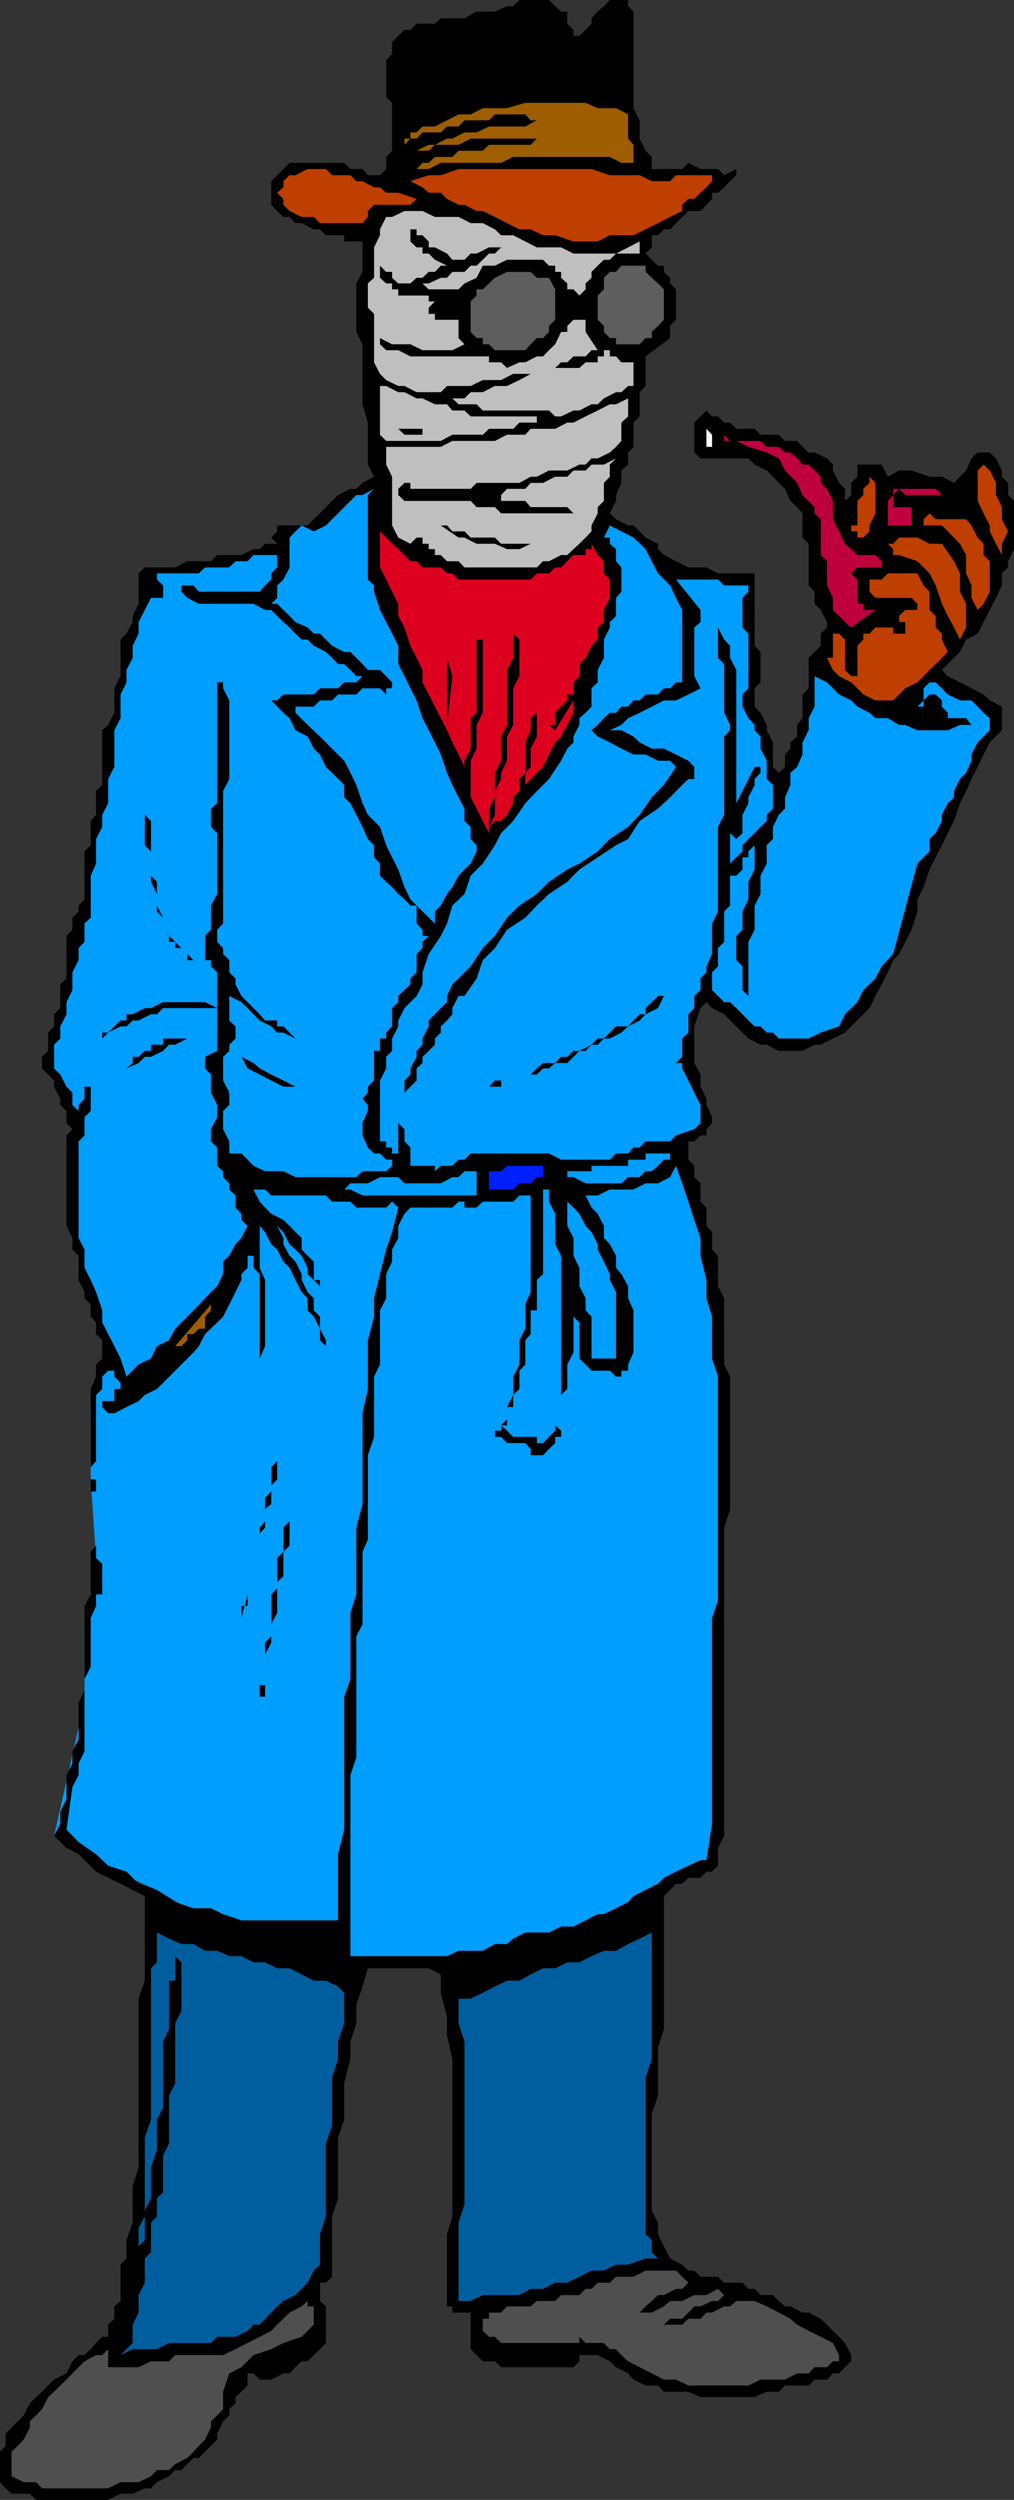 <svg xmlns="http://www.w3.org/2000/svg" width="360" height="887.301"><rect width="100%" height="100%" fill="#333333" stroke="none"/><path fill="#009eff" d="m128.703 685.898-19.5 2.2-32.101-4.297-21.399-13-19.402-8.602-17.098-10.601 8.7-38.598L30 600v-21.402L34.102 553l-1.899-27.902v-23.5l4.098-13 8.601-15.098 32.2-70.5 87.8-2.2 13 156.5-49.199 128.598"/><path d="m197.102 2.2 2.101 1.898h2.2v4.3l2.199 2.2v2.101h2.101l2.2-2.101 2.097-2.2V6.5l2.203-2.402 2.2-1.899L216.5 0h6.5v2.2l1.902 1.898v34.3l2.2 4.301v6.5l2.101 4.301 2.2 2.2V60h10.8l2.2-2.2 4.3 2.2h6.2l2.199 2.2 4.3-2.2v2.2l-2.199 2.1-2.101 2.2-2.2 1.898h-2.101v2.2l-2 2.101-2.098 2.2h-4.3l-2.2 2.101L240 79.2l-2.098 2.198h-2.199l-2.101 2.102h-2.2v4.3l-2.199 2.2 2.2 2.2 2.199 2.1h2.101v2.2l2.2 2.098v2l2.097 2.101V113.5l-2.098 2.2v4.3l-8.699 6.5V137l-2.101 2.2v8.6l-2.2 2.2v8.598l-1.902 2v4.3L220.602 167v4.398l-1.899 4.301v2.102l-2.203 4.398 2.203 2.102L223 186.5h1.902l2.2 2.098 2.101 2.203 4.399 2.199v1.898l2.101 2.102 4.297 2.2 4.402 2.198h6.399l4.101 2.102h13v25.7l2.098 2.198V242.2l-2.098 2.102v6.5L270 253l2.203 4.3v1.9l2.2 4.3v8.7l2.097 2.1 2.203-2.1v-4.4l1.899-2.1v-2.2l2.398-2.102v-4.097l1.902-2.403V246.5l2.2-2.2v-10.8l4.3-4.3v-4.302l2.2-2.199v-1.898l-2.2-4.301-2.199-2.2V210l-2.101-2.2V193l-2.2-2.2v-8.6L283 180l-2.398-2.2-1.899-4.3-2.203-2.102-2.098-2.199-2.199-2.199-4.3-2.102-2.2-2.199h-17l-2.203-2.101V150l2.203-2.2 2.098-2.1 2 2.1h2.101l2.2 2.2h2.101l2.2 2.2h6.5l2.097 2.1h6.5l2.203 2.2H283l1.902 2.098 2.2 2h2.101l4.399 2.101 2.101 2.2V167l2.2 4.398L300 173.5v4.3l2.203-2.1v-4.302l2.2-2.199v-4.3H313l2.203 4.3 4-2.199h4.399l6.398 2.2h4.402l4.301 2.198 2.098-2.199L343 167l1.902-4.3 2.2-2.102h4.3l2.2 2.101 2.101 4.301v2.2l2.2 2.198v4.301l2.097 2.102v17.097l-2.098 4.301v2.2l-2.199 2.101v4.3l-2.101 4.4-4.399 8.6-2.101 4.098L343 227l-2.2 4.398-4.3 4.301-2.098 2.102L336.5 240l4.3 2.2 4.102 2.1 4.301 2.2 2.2 2.098 4.3 2.203v8.398l-4.3 4.301-2.2 4.3-2.101 4.4-2.2 4.3-1.902 4.3-2.2 4.298-2.097 6.3-2.203 4.301-2.098 4.301-2.199 4.3-2.203 4.298-2.098 6.3-2.199 4.301v4.301l-2.101 6.5-2.2 4.3-2.199 4.298-2.101 2.203-1.899 4.297-2.203 4.3-2.2 4.102-2.097 4.3-2.203 2.2-4.297 4.3-2.203 2.2-4.297 2.098-4.3 2.203h-2.2l-4.3 2.199H276.5l-4.297-2.2H270l-4.297-2.202-4.3-4.297-4.301-4.301-4.301-2.2-2-2.1-2.098 2.1-2.203 6.5v13l2.203 4.098v4.301l2.098 4.301v2.2l2 4.3v2.098l-2 2.203V403h-2.098l-2.203 2.098h-2.098v6.5l2.098 2.203v4l2.203 2.199v6.5l2.098 2.098v6.5l2 2.203v6.199l2.101 2.2v10.8l2.2 4.3v23.5l2.101 4.298v47.101l-2.101 6.5v109.399l-2.2 4.3v6.301l-2.101 2.102h-2l-2.098 2.199h-4.3l-2.2 2.098H240l-2.098 2.203-2.199 2.199v47.2l-2.101 6.5v17.1l-2.2 6.4v34.398l2.2 4.3V793l2.101 4.3 2.2 4.298 4.3 2.203 2.2 2.097h2.097l2.203 2.2h6.2l2.199 2.101h6.5l2.101 2.2h2.2l2.097 2.199h4.402l2.098 2.101 2.203 1.899h1.899l4.3 2.203h2.2l4.3 2.199 2.2 2.098 2.101 2.203 2.2 2.097 2.097 2.2 2.203 4.3v2.2L300 840.199l-2.098 2.2h-2.199l-2.101 2.199h-4.399l-2.101 2.101h-8.399l-2.203 2.2h-4.297l-4.3 1.902h-19.2l-4.3-1.903h-8.7l-2.101-2.199h-4.399l-4.3-2.101-1.903-2.2-4.297-2.199-2.203-2.101-4.297-2.2h-6.5v2.2l-2.101 2.101h-25.7l-2.199-2.101h-4.3l-2.2-2.2-2.101-2.097v-13h-6.5v-2.203h-1.899V793l1.899-6.3v-55.9l-1.899-8.402v-6.5l-2.203-8.597v-6.5l-4.297-2.203h-21.601l-1.899 6.5-2.203 6.5v6.5l-2.098 6.5v6.203l-2.199 8.597v13l-2.203 6.2v21.601l-2.098 6.5v21.399l-2.199 2.101h-2.101v6.5l2.101 1.899v13l-2.101 2.203-2.2 2.097-2.199 2.2h-2.101l-2.2 2.101-2.101 2.2h-2.2l-4.3 2.199h-4.098l-2.203-2.2h-2.098v4.301l-2.199 2.2-2.101 1.902V853l-2.2 2.098v2.203l-2.199 2.097-2.101 4.403v2.097l-6.5 6.5h-1.899l-2.203 2.2-2.098 2.101h-2.199L60 878.9l-4.297 2.1-2.101 2.2h-2.2l-4.3 1.898H42.8l-4.399 2.203h-25.6l-2.2-2.203h-6.5L2 883.199 0 881v-10.8l2-2.102V863.8l2.102-2.203 2.199-2.2 2.101-2.097 2.2-4.301 2.199-2.2 2.101-1.902 4.301-4.3 4.399-2.2 2.101-4.3 2.2-2.2H30l2.203-2.097 1.899-2.203 2.199-2.2h2.101v-4.3l2.2-2.098v-4.402l2.199-1.899V803.8l2.101-2.203v-6.5l2.2-6.2v-13l2.101-6.5v-60l2.2-6.398v-30l-4.301-2.2-4.301-2.202-4.399-2.098-4.3-2.2L30 660.2l-2.098-2.102-4.3-2.2-4.399-4.3 2.2-4.297V643l2.199-4.402V630l2.101-4.102v-4.3l2.2-4.297v-13L30 600v-30l2.203-4.102v-15.097l1.899-2.203V546.5v6.5l2.199 2.098v17.3-6.5h-2.2V570l-1.898 4.3v17.298l-2.203 4.3v25.7l-2.098 4.3V630l-2.199 4.3-2.101 15.098 4.3 4.403 6.2 4.297 4.3 4.101 6.5 2.102 4.301 4.297 6.5 2.203 6.5 4.297 6.5 2.203h6.2l4.3 2.097 6.5 2.2H120v-23.5l2.203-8.7V602.2l2.2-6.3v-23.5l2.097-6.5v-23.7l2.203-8.398v-32.203l1.899-8.598v-17.3l2.199-8.4v-6.5l2.101-8.6 2.2-8.7 2.101-6.2 2.2-8.702-2.2-2.098-2.101 2.098H126.5l-2.098-2.098h-6.5l-2.199-2.2H96.301l-2.2-2.1H90l2.203 4.3 1.899 2.098L96.3 430.8l4.3 2.199 2.2 2.098 2.101 2.203 2.2 2.097v4.102l2.101 2.2 2.2 2.1v6.5h2.199v2.2l-2.2-2.2-2.199-2.1V450l-2.101-4.3-2.2-2.2-2.101-1.902-2.2-4.297-2.199-2.203 2.2 4.3v2.2l2.199 4.101 2.101 2.102 2.2 4.398v2.102l2.101 4.297 2.2 2.203v4.297l2.199 2.203v4.297l2.101 4.101v15.102-13l-2.101-2.102v-4.101l-2.2-4.297-2.199-2.203V460.8l-2.101-2.203-2.2-4.297-2.101-4.301-2.2-2.2-2.199-4.3-2.101-1.902-2.2-4.297-1.898-2.203V450l1.899 4.3v23.5l-1.899 4.4v2.1-32.1L90 450v-4.3h-2.098v4.3l-2.199 2.2v2.1l-2.101 4.298-2.2 4.402-2.199 4.3-2.101 2.098L72.8 473.5l-2.2 4.3-1.898 2.2-13 13-4.3 2.098-2.2 2.203-4.3 2.097-4.301 2.2h-2.2l-2.101-2.2v-2.097h4.3V493h2.2v-2.2l-2.2-2.202V486.5h-2.199v-2.2 2.2l-2.101 2.098V493l-2.2 2.098v23.5l-1.898 2.203V493l1.899-4.402V484.3l2.199-2.102v-6.5l-2.2-2.199v-4.102l-1.898-2.097V463L30 460.8v-2.202l-2.098-4.297v-8.602l-2.199-2.199v-4.102l-2.101-4.3V403l2.101-2.2-2.101-2.202V394.3l-2.2-2.102V390l-2.199-4.3v-2.2l-4.3-4.3v-4.102L17.101 373v-6.5l2.101-2.2V360l2.2-2.2v-8.402l2.199-2.097v-15.102L25.703 330v-4.3l2.2-2.2v-2.102L30 319.2v-17l2.203-2.2v-8.602l1.899-2.199v-8.398l2.199-2.203v-19.399l2.101-1.898 2.2-4.301v-8.7L42.8 240v-13l2.101-2.102 2.2-4.097v-2.203l2.101-4.297V203.5l2.2-2.102h10.8L66.5 199.2h8.402l2.2-2.199h8.601L90 194.898h2.203L94.102 193h4.3l-2.101-2.2 2.101-2.202V186.5h10.801l2.2-2.2 2.199-2.1 2.101-2.2 2.2-2.2 2.097-2.1 4.402-2.2h2.098l2.203-2.102 4.098-2.199-2.2-4.3V150l-1.898-6.5v-21.3l-2.203-4.4v-17.202l2.203-4.098V85.7h-6.5v-2.2h-6.5l-2.101-2.102h-2.2l-4.3-2.199h-2.2L102.801 77h-2.2l-2.199-2.102-2.101-2.199v-8.398l6.5-6.5h19.402l2.2 2.199h4.3l1.899 2.2h4.3l2.2-2.2v-4.3l2.101-2.2v-17l-2.101-2.2V21.399l2.101-2.199v-4.3l2.2-2.2 2.199-2.101h2.101l2.2-2.2h6.5L156.5 6.5h8.402l4.301-2.402h6.5L180 2.199h2.203l2.2-2.199h10.5l2.199 2.2"/><path fill="#9e5e00" d="M223 40.598v8.601l1.902 2.2V57.8h-4.3l-4.102-2.102h-34.297l-4.3 2.102H156.5l-4.297 2.2h-4.3L150 57.8h2.203l2.2-2.1h6.199l2.199-2.2h8.601l2.2-2.102h14.8l2.2-2.199h-23.5l-4.301 2.2h-8.399l-2.199 2.101h-6.5l-2.101 2.2 2.101-2.2h2.2l4.3-2.102h2.2l4.3-2.199h1.899l4.3-2.199h4.301l4.399-2.102H186.5l4.102-2.199h2.199-4.399l-1.902-2.101h-10.797l-2.101 2.101h-8.7l-2.101 2.2h-4.098L156.5 47H150l-2.098 2.2h-2.199l-2.101 2.198V49.2h2.101V47h2.2L150 44.898h4.402l4.301-2.199 4.098-2.101h4.3l4.301-2.2H180l6.5-1.898h21.402l4.301 1.898h6.5l4.297 2.2"/><path fill="#bf3f00" d="M231.402 64.3h6.5L240 62.2h12.8v2.1l-2 2.2-2.097 1.898-2.203 2.2h-2.098l-2.199 2.101v2.2l-4.3 2.101-4.301 2.2-4.399 2.198-4.3 2.102H216.5l-4.297 2.2h-8.601l-6.5-2.2H192.8l-4.399-2.102h-4L180 79.2l-4.297-2.2-4.3-2.102h-2.2l-4.3-2.199H162.8l-4.098-2.101-2.203-2.2h-4.297L150 66.5l-4.297-2.2 6.5-2.1h4.297l6.3-2.2H210l6.5 2.2h10.602l4.3 2.1m-83.5 6.298-2.199 2.101h-12.902l-2.2 2.2V77l-1.898 2.2h-15.101l-2.2-2.2h-4.3l-4.301-2.102-2.2-2.199v-2.101l-2.199-2.2 2.2-1.898v-2.2l2.199-2.1h2.101l4.301-2.2h6.5l2.2 2.2h6.5l2.097 2.1h2.203l4.098 2.2h2.101l2.2 1.898h4.3l6.5 2.2"/><path fill="#bfbfbf" d="M227.102 85.7V90h-8.399l-2.203 2.2h-2.098l-2.199 2.1L210 96.5v2.098l-2.098 2v2.101l-2.199 2.2-2.101-2.2h-2.2v-2.101l-2.199-2V96.5h-2.101v-2.2h-2.2l-2.101-2.1H180l-4.297 2.1h-4.3l-2.2 4.298-4.3 2-2.102 2.101h-10.598L150 100.598h2.203l4.297-2h2.203l1.899-2.098h4.3l2.2-2.2h2.101l2.2-2.1 2.199-2.2h2.101l2.2-2.2h-4.301l-4.399 2.2h-2.101l-2.2 2.2h-4.3l-1.899-2.2-4.3-2.2h-2.2v-2.1L150 83.5h-2.098v-2.102h-2.199V85.7l2.2 2.102H150V90h2.203l2.2 2.2 4.3 2.1H156.5l-2.098 2.2h-2.199L150 98.598h-2.098l-2.199 2h-4.3l-2.2-2V96.5h-2.101l-2.2-2.2v4.298l2.2 2h2.101v2.101h2.2v2.2h10.8V107h2.2l-2.2 2.2v2.198h2.2v2.102h8.398v6.5l2.101 2.2-4.3 2.1H150l-4.297-2.1h-6.5l-4.3-2.2v2.2l2.199 2.1h4.3l4.301 2.2h27.899v2.098h4.3l2.098 2 4.402-2h2.098l4.102-2.098h2.199l2.101-2.2 2.2-2.1 2.101-4.4h2.2v-2.1l2.199-2.2h4.3v4.3l4.301 6.5H210l-2.098 2.2h-4.3l-2.2 2.098h-2.199l-2.101 2h-2.2 10.801l2.2-2h4.3V126.5h2.2v-2.2h2.097v2.2h2.203l1.899 2.098h4.3V137H223l-2.398 2.2h-1.899l-4.3 2.198-2.2 2.102H210l-4.297 2.2h-2.101l-4.399 2.1h-2.101l-2.2-2.1h-23.5l-2.199-2.2h-6.402l-2.2-2.102h4.301l2.2-2.199h4.3l4.301-2.199H180l4.402-2.102 4-2.199 4.399-2.101-4.399 2.101h-6.199l-4.3 2.2h-6.5L167.101 137h-8.399l-2.203 2.2h-8.598l-4.3-2.2h-2.2l-4.3-2.102-2.2-2.199-2.101-4.101v-17.2l-2.2-2.199v-8.601l2.2-2V87.8l2.101-4.301v-2.102l2.2-4.398h2.101l4.399-2.102H150L154.402 77h8.399l4.3 2.2h4.301l4.301 2.198 2.2 2.102h4.3l4.297 2.2 4.102 2.1h8.601l4.399 2.2h15.101L223 87.8l4.102-2.1"/><path fill="#5e5e5e" d="m231.402 98.598 2.2 2 2.101 2.101V113.5l-2.101 2.2-2.2 2.1v2.2h-2.199l-2.101 2.2h-8.399V120H216.5l-2.098-2.2v-2.1l-2.199-2.2v-8.602l2.2-2.199v-4.101L216.5 96.5h2.203l1.899-2.2h8.601v2.2l2.2 2.098m-34.301 4.102v10.8l-2.2 2.2v2.1l-2.101 2.2h-2.2l-2.199 2.2-1.902 2.1h-10.797l-2.101-2.1h-2.2V120h-2.199l-2.101-2.2V107l2.101-2.102V102.7h2.2l2.199-2.101 2.101-2L180 96.5h8.402l2.2 2.098h4.3l2.2 4.101"/><path fill="#bfbfbf" d="M188.402 147.8h2.2v2.2h-6.2l-2.199 2.2h-8.601l-2.2 2.1h-10.8l-4.102 2.2h-19.398l-2.2-2.2V137h2.2l4.3 2.2h2.2l4.3 2.198H150l4.402 2.102h4.301l1.899 2.2h4.3l2.2 2.1h21.3"/><path fill="#bfbfbf" d="M223 141.398v6.403L220.602 150v6.5l-1.899 2.098-2.203 2-4.297 2.101H210l-2.098 2.2h-2.199l-4.3 2.101h-6.5l-4.301 2.2h-2.2l-4 2.198h-15.199l-2.101 2.102h-21.399v-2.102h-2.101l-2.2 2.102v2.2l2.2 2.1h23.5l2.101 2.2h6.5l2.2 2.2h25.699l-2.2-2.2h-13l-1.902-2.2h-8.598v-2.1h-2.199 2.2l2.097-2.2h6.5l1.902-2.102h4.399l4.3-2.199h4.301l2.2-2.199h4.3l2.098-2.102h4.402l4.301-2.199-2.203 2.2v4.3l-2.098 2.2v6.402L212.203 180v2.2L210 186.5v2.098l-2.098 2.203-2.199 2.199-2.101 1.898-2.2 2.102h-2.199l-4.3 2.2H192.8l-2.2 2.198h-25.699l-2.101-2.199h-4.098L156.5 197h-2.098v-2.102h-2.199V193H150v-2.2h-2.098l-2.199 2.2-4.3-2.2-2.2-4.3v-17.3l-2.101-4.302v-6.3H156.5l4.102-2.098h15.101l4.297-2.2h6.5l1.902-2.1h8.7l4.3-2.2h2.2l4.3-2.2 4.301-2.1 4.297-2.2h2.203l4.297-2.102"/><path fill="#fff" d="M252.8 158.598h-2V150v2.2l2 2.1v4.298"/><path d="M150 154.3h-6.398l-2.2-2.1V150v2.2H150v2.1"/><path fill="#bf003f" d="m291.402 171.398 2.2 2.102 2.101 4.3v6.5l2.2 4.298L300 193l2.203 1.898 2.2 2.102h6.398l2.199 2.2v2.198h-8.598l-2.199 2.102 2.2 2.2v8.6h2.097v2.2h4.3l-8.597 6.2-2.203-1.9-2.098-2.202-2.199-2.098v-4.3l-2.101-4.4v-8.6l-2.2-2.2v-12.7l-2.199-2.1V180l-4.3-4.3-1.903-4.302-4.297-4.398-2.203-4.3-4.297-2.102-6.5-2-4.3-2.098h-4.301v-2.2l2.101 2.2H270l2.203 2.098h4.297l2.203 2h1.899l2.398 2.101 1.902 2.2h2.2l4.3 4.3v2.2"/><path fill="#bf3f00" d="m355.703 197-2.101-4-2.2-4.402V186.5l-2.199-4.3-2.101-4.4V167l2.101-2.102 2.2 2.102 2.199 4.398v4.301l2.101 4.301v4.3l2.2 4.298-2.2 4.402v4m-47-8.402L306.5 190.8h-2.098v-2.203h-2.199V186.5h2.2v-8.7l2.097-2.1v-2.2l2.203-2.102V169.2l2.098 2.2v10.8l-2.098 4.301v2.098"/><path fill="#bf003f" d="M338.703 175.7h-17.3l-2.2-2.2-2.101 2.2v-2.2h15.101l2.2 2.2h4.3"/><path fill="#009eff" d="m132.8 210 2.102 6.5 2.2 4.3 2.101 4.098 2.2 4.301v6.5l2.199 4.301 2.101 4.3 2.2 4.298 2.097 6.3 2.203 4.301 2.2 4.301 2.097 4.3 2.203 6.5 1.899 4.298L162.8 283l2.101 4v4.398l2.2 2.102v4.3l2.101 2.2v2.2l-2.101 4.3-2.2 2.098-2.101 2.203-2.2 4.097-1.898 2.403-2.203 4.097-2.098 2.102v4.3L150 323.5l-4.297-4.3-2.101-4.302-2.2-6.3-2.199-4.297-2.101-4.301-2.2-6.5-4.3-4.3-1.899-4.102-2.203-6.5-2.098-4.297-2.199-4.301-8.601-8.602-4.399-4.097-4.3-4.301v-2.2h6.5l2.199-2.202h4.3L120 246.5h6.5l2.203-2.2h6.2l2.199 2.2v-2.2h2.101v-2.1l-2.101-2.2-2.2-2.2h-4.3l-1.899-2.1-2.203-2.2-2.098-2.102h-2.199l-4.3-2.199-4.301-4.3h-2.2l-2.199-2.2-4.3-1.898-2.102-2.203-2.2-2.098-2.199-2.2h-2.101l2.101-2.1v-4.4l2.2-2.1 2.199-4.302v-10.597l2.101-2.203 2.2-2.098 4.3 2.098 4.301-2.098 2.2-2.2 2.097-2.1 2.203-2.2 2.2-2.2 2.097-2.1h2.203l4.098-2.2-2.2 2.2v30l2.2 2.1v2.2"/><path fill="#bf003f" d="M323.602 186.5h-8.399v-8.7l1.899-2.1v4.3h6.5v6.5"/><path fill="#bf3f00" d="m344.902 186.5 2.2 4.3 2.101 2.2v4l2.2 2.2V210l-2.2 4.3-2.101 2.2-2.2-4.3v-4.4L343 203.5V197l-2.2-4-4.3-4.402-2.098-2.098h-6.5v-2.2l2.098-2.1 2.203 2.1H343l1.902 2.2"/><path fill="#de001f" d="M150 201.398h6.5l2.203 2.102h1.899l2.199 2.2h25.601l2.2-2.2h4.3l2.2-2.102h2.101l4.399-4.398h4.3v-2.102H210V193l2.203 4 2.2 2.2v4.3l2.097 2.2v6.5l-2.098 4.3v4.3l-2.199 1.9v4.3L210 229.2l-2.098 4.3-2.199 2.2v4.3l-2.101 2.2v4.3h-2.2v2.098l-2.199 2.203-2.101 2.199v4.3h-2.2l2.2 1.9 6.5-10.602V253l-2.2 4.3-2.199 4.098-2.101 2.102-2.2 4.3-2.101 4.4-2.2 2.1-4.101 4.298V274.3l1.902-2.102v-6.5l2.2-4.3V253l-2.2 1.898v4.301L186.5 263.5v10.8l-2.098 2.2v4.3l-2.199 2.2v2.098L180 289.199l-2.098 2.2h-2.199l-2.101 2.101 2.101-4.3v-8.4l2.2-4.3v-2.2L180 270v-8.602l2.203-4.097v-13l2.2-4.301v-13l-2.2-2.102v8.602L180 237.8v19.5l-2.098 4.098V270l-2.199 4.3v8.7l-2.101 4v8.7l-2.2-4.302-2.199-4.398-2.101-4v-13l2.101-4.3v-8.4l2.2-4.3v-26h-2.2v26l-2.101 1.898V265.7l-2.2 4.301v2.2l-2.101-4.4-2.2-4.3-1.898-4.3-2.203-4.302-2.098-4.097-2.199-4.301-2.203-4.3v-4.4l-2.098-4.3-2.199-4.3-2.101-6.5-2.2-4.102V214.3l-2.199-4.3-2.101-4.3-2.2-4.302V186.5v2.098l2.2 2.203 2.101 2.199 2.2 1.898 2.199 2.102 2.101 2.2h2.2l2.097 2.198"/><path d="M190.602 193h-2.2l-4 1.898H180L175.703 193h-6.5l-4.3-2.2H162.8l-6.301-4.3h2.203l1.899 2.098h4.3l2.2 2.203h8.601l2.2 2.199h12.699"/><path fill="#009eff" d="M242.203 216.5v25.7H240l-2.098 2.1h-2.199l-2.101 2.2h-4.399l-2.101 2.098h-2.2L223 250.8h-2.398l-1.899 2.2H216.5l-2.098 1.898-2.199 2.403-2.203 1.898 2.203 2.2 4.297 2.101 4.102 2.2 4.3 2.1h4.301l4.399 2.2h4.3l2.098 2.2-4.297 6.398-4.3 4.402-4.301 6.2-4.102 4.3-6.5 4.3-4.297 4.4-6.5 4.3-4.3 2.098-6.5 4.402-4.301 4.3-6.2 4.098L180 325.7l-4.297 6.5-4.3 4.301-4.301 6.5-4.301 4.3-2.2 2.098-1.898 4.102v2.2l-2.203 2.1-2.098 2.2-2.199 2.2v2.1L150 368.599v2.203L147.902 373v2.098l-2.199 4.101v2.2l-2.101 2.101v6.5-2.2l4.3-4.3v-4.3l2.098-1.9v-2.202l2.203-2.098 2.2-2.2v-2.202l2.097-2.098v-2.2l2.203-2.1 1.899-2.2v-2.2l2.199-4.3h2.101l4.301-6.2 2.2-6.5 4.3-4.3L180 330l6.5-4.3 4.102-4.302 4.3-4.097 6.5-4.301 4.301-4.402 6.5-4.297 6.5-4.301 4.297-2.2 4.102-6.402 6.5-4.398 4.3-4 4.301-4.402 2.2-2.098h2.097v-4.3l-2.098-2.2-4.402-2.2-4.297-2.1h-4.3l-4.301-2.2-2.2-2.102-4.3-2.199H216.5l4.102-1.898 2.398-2.403 4.102-1.898 4.3-2.2 4.301-2.202H240l4.402-2.098 4.301-2.2-2.203-4.3v-17.3l2.203-1.9v-4.3L240 205.7h14.902l2.2 2.1h8.601v2.2l-2.101 2.2v10.5l2.101 2.198v19.403l-2.101 2.199v4.3l2.101 4.098 2.2 2.403v1.898l2.097 2.2v4.3l2.203 4.301v6.5l2.2 2.098V287l-2.2 2.2v2.198L270 293.5l-2.098 2.2-2.199 2.1-2.101 2.2v2.2l-2.2 2.1-2.199 2.2v-10.8l2.2 2.1 2.199-2.1v-6.5l2.101-4.102V283l2.2-4.402V276.5l2.097-2.2v-2.1h-2.098l-6.5 12.898V237.8l-2.199-4.301v-4.3l-2.101-2.2-2.2-4.3v10.8l2.2 2.2V253l2.101 4.3v1.9l-2.101 2.198V289.2l-2.2 4.301v30l-2.101 4.3v10.798l-2 4.402v2.098l-2.098 2.203v4.097L246.5 353.5v4.3l-2.098 2.2v6.5l-2.199 2.098v6.5L240 377.3h2.203v1.898l2.2 4.301 2.097 4.3 2.203 4.4v6.398L246.5 400.8 240 403l-2.098 2.098h-8.699l-2.101 2.203h-2.2L223 409.398h-4.297l-2.203 2.2h-17.297l-4.3-2.2h-27.801l-2.2 2.2h-2.101l-2.2 2.203H156.5l-2.098 1.898v-1.898h-8.699v-6.5l-2.101-2.203V400.8l-2.2-2.203V396.5v12.898h-2.199v-2.097h-2.101v-2.203h-2.2V383.5l2.2-4.3v-4.102l2.101-2.098v-4.402l2.2-4.297v-2.102l2.199-4.398 4.3-4.301 2.098-4.102v-4.3l2.203-6.5 4.297-6.399 2.203-4.398 1.899-6.403 4.3-4.097 2.2-6.5 4.3-4.301 4.301-6.5 2.2-4.3 4.3-4.302 4.297-6.3 4.102-4.297 4.3-4.301 4.301-6.5 2.2-4.3 2.199-2.2v-2.102l2.101-4.097v-2.403l2.2-1.898 2.097-2.2v-6.5l2.203-2.1v-4.4l2.2-4.3V227l2.097-4.3v-1.9l2.203-2.202v-6.399l1.899-2.199v-8.602l-1.899-2.199v-4.3L216.5 193v-2.2h-2.098l2.098-4.3 4.102 2.098 4.3 2.203 4.301 4.097 4.399 8.602 4.3 4.3 2.098 4.4 2.203 4.3"/><path fill="#bf3f00" d="m338.703 199.2 2.098 4.3v6.5l2.199 4.3v8.4l-2.2 4.3-2.097-4.3-2.203-4.102-2.098-4.297-2.199-6.5L330 203.5l-2.098-2.102-2.199-2.199-6.5-2.199h-2.101v-2.102L315.203 193h1.899l2.101-2.2h6.5L330 193h4.402l4.301 6.2"/><path fill="#009eff" d="M98.402 197v4.398l-2.101 2.102v2.2l-2.2 2.1-1.898 2.2H70.602l-1.899-2.2h-4.3v2.2l2.097 2.2 4.102 2.1H90l4.102 2.2H96.3l2.101 2.098 2.2 2.203 2.199 1.898 2.101 2.2 2.2 2.101h2.101l2.2 2.2 4.3 2.198 2.2 2.102 2.097 2.2h2.203l2.2 2.1 2.097 2.2h4.102-1.899l-2.203 2.2h-4.297L120 244.3h-6.398l-2.2 2.2h-10.8l-2.2 2.098h-2.101l4.3 4.402 2.2 1.898 2.101 4.301 4.301 2.2 2.2 4.3 2.199 2.102 2.101 4.398 2.2 2.102 4.3 4.297V283l2.2 2.098 2.097 4.101 2.203 4.301 1.899 4.3 2.199 2.2v4.3l2.101 2.2v4.3l2.2 2.2 2.101 1.898 2.2 2.403 2.199 1.898 2.101 2.2h2.2v6.402L150 330v2.2h2.203L150 334.3v2.2l-2.098 2.098v6.5l-2.199 2.203v2.097l-2.101 2-2.2 2.102v2.2l-2.199 2.1v6.5l-2.101 2.2v2.098h-2.2V373h-2.101v10.5l-2.2 2.2v2.1l-1.898 2.2 1.899 2.2v2.1l-1.899 4.298V403l1.899 4.3 2.199 2.098h2.101l2.2 2.2h2.101v2.203l-2.101 1.898h-8.399l-2.203 2.102h-21.598l-4.3-2.102h-6.5L90 413.801l-2.098-2.203-2.199-2.2h-4.3v-4.3l-2.2-4.297v-6.5l2.2-2.102v-4.398l-2.2-4.301v-8.402l2.2-2.098v-2.2l2.199-2.202V364.3l-2.2-2.102V353.5l4.301 2.2 2.2 2.1L90 360l2.203 2.2 4.098 2.1 2.101 2.2h2.2l4.3 2.098-2.101-2.098-2.2-2.2h-2.199v-2.1h-4.3l-1.899-2.2L90 357.8l-2.098-2.1-2.199-2.2-2.101-4.102v-2.097l-2.2-2.203V340.8l-2.199-2.203V336.5l-2.101-2.2V330l2.101-2.2v-47l2.2-4.3v-27.902l-2.2-4.297v-2.102h-2.101v42.899l-2.2 1.902v6.5l2.2 2.2v21.6l-2.2 4.098V330l-2.101 2.2v8.6h2.101v2.2l2.2 2.098V373l-4.301 2.098v4.101l2.101 2.2v6.402l2.2 4.398v4.301l-2.2 4.3v4.298l2.2 2.203v6.5l2.101 1.898v2.102l2.2 2.199v2.2l2.199 2.1v4.298l2.101 2.203V433l2.2 2.098-2.2 4.3-2.101 2.2-2.2 4.101-2.199 2.102v4.398l-2.101 4.301-2.2 2.098-2.101 2.203-4.098 4.297-6.5 6.5L60 475.699l-4.297 2.102-2.101 4.398-4.399 2.102-4.3 4.297-2.102-6.399-2.2-4.398-2.199-4.301-2.101-4.102v-4.3l-2.2-6.5-1.898-4.297L30 450v-6.5l-2.098-4.102v-34.3L30 403v-6.5l2.203-2.2v-8.6H30v4.3l-2.098 2.2v2.1l-2.199-2.1v-4.4l-2.101-2.1-2.2-4.302-2.199-2.199v-8.398l2.2-2.203V364.3l2.198-4.3v-4.3l2.101-4.302v-6.3l2.2-4.297V336.5L30 334.3v-6.5l2.203-2.1v-14.9l1.899-4.3v-8.7l2.199-4.3v-4.3l2.101-4.102V276.5l2.2-4.3v-13l2.199-4.302V246.5l2.101-4.3v-4.4l2.2-4.3v-4.3l2.101-4.302v-4.097l4.399-8.602h4.3v-4.398l-2.199-2.102V203.5h14.899l2.199-2.102h8.601l2.2-2.199h4.3L90 197h8.402"/><path fill="#bf3f00" d="M327.902 207.8 330 210v6.5l2.203 2.098v4.101l2.2 2.2V227l2.097 4.398-2.098 2.102-2.199 2.2-2.203 2.1-2.098 2.2-2.199 2.2-4.3 2.1-2.2 2.2-2.101 2.098H310.8l-4.3-2.098-2.098-2.2-2.199-2.1-4.3-2.2-2.2-2.2-2.101-4.3h2.101v-8.602h2.2L300 227v10.8l2.203 2.2h2.2v-10.8l2.097-2.2v-2.102h2.203l2.098-2.199h6.3v2.2h4.301V220.8h-2.199v-2.203l2.2-2.098h4.3v-2.2l-2.101-2.1H310.8l-2.098-2.2v-4.3H313l2.203-2.2h10.5l2.2 4.3"/><path d="M158.703 257.3v-23.8l1.899 6.5zm0 0"/><path fill="#009eff" d="M344.902 257.3 343 254.899h-6.5V253l-2.098-2.2v-2.202h-2.199 2.2l-2.2-2.098H330l-2.098 2.098-2.199 2.203h2.2v-6.5l2.097-2.102h2.203l2.2 2.102 2.097 2.199 4.3 2.098h4.102l2.2 2.203 2.101 2.199 2.2 1.898v4.301l-4.301 4.301-2.2 4.3v2.2L343 274.3l-2.2 2.2-2.097 4.3v2.2l-2.203 2.098-2.098 4.101v2.2l-2.199 4.3-2.203 2.102v4.398l-2.098 2.102-2.199 2.199-8.601 32.098L313 343l-2.2 4.3-4.3 4.098-2.098 4.301L300 360l-2.098 4.3-6.5 2.2-4.3 2.098H276.5l-2.098-2.098h-2.199L270 364.3h-2.098l-2.199-2.1-2.101-2.2-2.2-2.2-2.199-2.1h-2.101l-4.301-4.302v-6.3l2.101-2.098v-6.5l2.2-2.2v-10.8l2.101-2.102v-10.597h2.2l2.199-2.203V304.3h2.101v-2.102l2.2-2.199v8.598l-2.2 4.402v6.2l-2.101 4.3v6.5l-2.2 2.2v8.6l2.2 2.2v8.398l2.101 2.102v-19.2l2.2-4.3v-8.602L270 317.3v-6.5l2.203-4.301V300l2.2-2.2v-4.3l2.097-4.3 2.203-2.2v-4l1.899-4.402V274.3l2.398-2.102 1.902-4.398v-4.3l2.2-4.3v-4.302l2.101-4.097V240l4.399 2.2 4.3 4.3 4.301 2.098 2.2 2.203 4.3 2.199 2.098 1.898h4.402l4 2.403h2.2l4.3 1.898H336.5l4.3-1.898h4.102"/><path d="m53.602 280.8-2.2 2.2v6.2l2.2 2.198V302.2l-2.2-2.199v-17l2.2-2.2m4.3 44.899-2.199-4.302v-4.097L53.602 313v-6.5 4.3l2.101 2.2v10.5l2.2 2.2m8.597 12.898-2.098-2.098h-2.199v-2.2H60v-2.1l-2.098-2.2 8.598 8.598m4.102 2.202H66.5v-2.202l2.203 2.203h1.899m137.3 23.499 2.098-2.1 4.402-2.2 2.098-2.2 2.203-2.1 1.899-2.2 2.398-2.102 1.902-2 2.2-2.097-2.2 2.097-1.902 2-2.398 2.102-1.899 2.2-2.203 2.1-2.098 2.2-4.402 2.2-2.098 2.1m8.598 4.298h-2.098l-2.199 2.203H210L207.902 373h-2.199l-2.101 2.098-2.2 2.203h-4.3l-2.2 1.898h-2.101l-2.2 2.2H186.5l-2.098 2.101 2.098-2.102h1.902l2.2-2.199 2.199-1.898h4.3l2.102-2.203h2.2l2.199-2.098h2.101l4.297-2.2 2.203-2.202h2.2l2.097-2.098 2.203-2.2H223l1.902-2.1 2.2-2.2h2.101v-2.2l2.2-2.1 2.199-2.2h2.101l2.2-2.102v-2 2l-2.2 2.102-2.101 4.3-4.399 2.2-2.101 2.2-4.102 2.1-2.398 2.2-4.102 2.098M77.102 357.8h-19.2l-2.199 2.2h-2.101l-4.399 2.2h-2.101l-2.2 2.1h-2.101l-4.399 2.2-2.101 2.098h-2.2l-1.898 2.203 1.899-2.203H36.3V366.5h2.101l2.2-2.2 2.199-2.1h2.101V360h2.2l4.3-2.2h2.2l4.3-2.1H72.8l4.3 2.1m-8.397 10.798H66.5l-4.297 2.203H60L57.902 373l-4.3 2.098h-2.2l-2.199 2.203-4.3 1.898 2.199-1.898v-2.203h2.101l2.2-2.098h2.199v-2.2h4.3v-2.202h10.801M117.902 390l-4.3-2.2h-4.399l-4.3-2.1h-4.301l-4.301-2.2-4.098-2.102-4.3-2.199-2.2-4.101L90 377.3l2.203 1.898 4.098 2.2 4.3 2.101 4.301 2.2 4.301 2.1h4.399l4.3 2.2M180 383.5h-2.098v2.2h-4.3l2.101-2.2H180m-6.398 2.2h-4.399v2.1h-4.3 4.3v-2.1h4.399"/><path fill="#009eff" d="M237.902 409.398v2.2h-2.199l-2.101 2.203-2.2 1.898h-2.199l-2.101 2.102H223L220.602 420h-12.7l-4.3-2.2h-2.2v-2.1H210v-1.9h13v-2.202h6.203v-2.2h8.7"/><path fill="#001fff" d="M192.8 417.8h-2.198l-2.2 2.2h-4l-2.199 2.2h-8.601v-6.5h4.3l2.098-1.9h12.8v4"/><path fill="#009eff" d="m242.203 420 2.2 6.5 2.097 6.5 2.203 6.398v6.301l2.098 8.602v6.5l2 6.5v14.898l2.101 6.399v79.5l-2.101 6.203v73l-2 12.898h-2.098l-4.3 2-4.403 2.102-4.297 2.199-2.101 2.098-4.399 2.203-4.3 2.199-1.903 2.098-4.297 2.203-4.3 2.097h-2.2l-4.3 2.2-4.301 2.203h-4.399l-4.3 2.097H186.5l-4.297 2.2L180 690h-4.297l-4.3 2.398H162.8l-4.098 1.903h-34.3V630l2.097-6.2v-43l2.203-4.3v-25.7l1.899-4.3v-30l2.199-6.5v-21.402l2.101-4.297v-19.203l2.2-4.297v-8.602l2.101-4.398V443.5l2.2-4.102v-4.3l2.199-4.297 2.101-2.203h14.899l2.199-2.098h2.101v2.098h4.301l2.2-2.098h10.8l2.2-2.2h4v34.298L186.5 463v8.598l-2.098 4.101v8.602l-2.199 4.297v6.5l2.2-2.098v-6.5l2.097-2.2v-8.6l1.902-2.2v-8.402h2.2V454.3l2.199-2.102v-30h2.101v4.301l2.2 4.3v10.798l2.101 4.101v49.399l2.2-2.098v-8.7l2.199-4.3v-14.902 2.203l2.101 2.097V482.2l2.2 2.102L210 486.5h6.5l2.203 2.098h1.899V486.5H223v-2.2l1.902-4.3v-14.902L223 460.8v-4.3l-2.398-4.3-1.899-2.2v-4.3l-2.203-4.102-2.098-2.2v-4.3l-2.199-4.297-2.203-2.203-2.098-4.297h4.301l4.297-2.102h8.402l4.301-2.199h4.399l4.3-2.2 2.098-4 2.203 6.2m-73-4.3v8.6h-40.5l-4.3-2.1h-6.5 4.3l2.2-2.2h6.199l4.3-2.2h6.5l2.2 2.2H156.5l4.102-2.2h2.199l2.101-2.1h4.301"/><path fill="#009eff" d="M218.703 482.2H210v-14.9l-2.098-2.202V460.8l-2.199-4.301V450l-2.101-4.3v-6.302l-2.2-4.3V426.5l2.2 2.098 2.101 2.203 2.2 4.297L210 437.3l2.203 4.297v1.902l2.2 4.3 2.097 4.4v2.1l2.203 4.298v23.601"/><path fill="#9e5e00" d="M66.5 473.5v2.2l-2.098 2.1h-2.199l12.7-14.8v2.098L72.8 467.3v4.297h-2.2l-1.898 1.902H66.5"/><path d="M180 499.398h2.203v-4.3zM182.203 510h8.399v2.2h2.199l2.101-2.2 2.2-2.2v-1.902l2.101 1.903V510h-2.101v2.2l-2.2 2.1-2.101 2.2h-4.399v-2.2l-1.902-2.1H180l-2.098-2.2h-2.199v-2.2h2.2v-1.902H180v-2.097l-2.098 2.097 2.098 1.903 2.203 2.199m-90 36.5v-4.3l1.899-2.2v-8.402l2.199-2.2v-8.597l2.101-2.203v-6.399 12.899l-2.101 2.203v6.5l-2.2 1.898v6.5l-1.898 2.102v2.199m-60-21.402h1.899v4.3h-1.899v-4.3m0 6.5 1.899 6.5-1.899-6.5M94.102 593.8V583l2.199-2.2v-14.902l2.101-2.097V553l2.2-2.2v-8.6l2.199-2.2v-1.902 10.5l-2.2 2.203v8.597l-2.199 2.2v10.8l-2.101 4.102v6.5l-2.2 4.3v6.5m-1.898-45.202-2.203 6.5 2.203-6.5m-6.5 25.702V570h2.2v-4.102l-2.2 8.403m6.5 23.797h1.899v4.101h-1.899v-4.101"/><path fill="#005e9e" d="M231.402 685.898v44.903l-2.199 6.5V793l2.2 2.098v4.3l2.199 2.2h-4.399L223 803.8h-4.297l-4.3 2.097H210l-4.297 2.2-4.3 2.101h-4.301l-4.301 2.2h-4.399l-4 2.199h-13l-4.3 2.101H162.8v-27.8l2.101-6.5v-57.801l-2.101-6.5v-8.7h4.3l4.301-2.097 4.301-2.203L180 703h4.402l4-2.2 4.399-2.202h4.3l4.301-2.098h4.301l4.297-2.2 4.402-1.902h4.301L223 690l4.102-1.902 4.3-2.2M122.203 707.3v10.798l-2.203 6.5v6.203l-2.098 6.5v17l-2.199 6.5v25.898L113.602 793v10.8l-2.2 2.098-2.199 4.301-2.101 2.2-2.2 2.199-4.3 2.101-2.2 1.899-2.101 2.203-4.098 4.297H90l-2.098 2.203-4.3 2.097h-6.5l-2.2 2.2H60l-4.297 2.203h-8.601l-4.301 2.097 2.101-2.097 2.2-2.203v-6.5l2.101-4.297v-6.203l2.2-4.399v-8.601l2.199-2.2v-10.5l2.101-2.199v-6.5l2.2-2.101v-13L60 760.8v-17l2.203-4.403v-21.3l2.2-4.297v-17.3l-2.2-2.2v8.7H60v17.2l-2.098 4.398v23.5l-2.199 4.3V763l-2.101 6.398V780.2l-2.2 4.399v10.5l-2.199 2.203v4.297V790.8l2.2-4.102v-28.101l2.199-6.2v-53.8l2.101-2.098v-10.602l4.297 2.2L64.402 690h4.301l4.098 2.398h4.3l4.301 1.903h4.301L90 696.5h4.102l4.3 2.098h4.399l4.3 2.203 4.301 2.199h4.301l4.297 2.098 2.203 2.203"/><path fill="#4f4f4f" d="m244.402 810.2-2.199 2.198H240l-4.297 2.2h-2.101l-2.2 2.101-2.199 1.899-2.101 2.203L223 823l4.102-2.2h4.3l4.301-2.202 2.2-1.899h4.3l4.297-2.101h4.3l4.102-2.2 2.2 2.2-2.2 2.101h-2.101l-4.098 1.899H246.5l-2.098 2.203-2.199 2.199h-4.3l-2.2 2.098h6.5l2.2-2.098h4.3l2.098-2.2h2l4.3-2.202h2.102l2.2-1.899h6.5l4.3 1.899 4.297 2.203 4.102 2.199 2.398 2.098 4.102 2.203 4.3 2.097 4.301 2.2 2.2 4.3v2.2h-2.2l-2.101 2.101h-4.399l-2.101 2.2H283l-4.297 2.199H270l-4.297 2.101h-21.3L240 844.598h-4.297l-8.601-4.399-4.102-2.101-2.398-2.2-1.899-2.097H216.5l-2.098-2.203h-6.5l-2.199-2.2v2.2h-27.8l-2.2-2.2h-2.101l-2.2-2.097V823h2.2v-2.2h4.3l2.098-2.202h8.402l2.2-1.899h6.5l2.101-2.101h6.5l2.2-2.2H210l2.203-2.199h4.297l2.203-2.101h6.2l4.3-2.2H240l2.203 2.2 2.2 2.101m-133.001 14.899-4.3 4.3-6.5 2.2L96.3 833.8l-6.3 2.098-4.297 4.301-4.3 2.2-2.2 6.5v6.199l-2.101 2.203-2.2 2.097v2.2l-2.101 4.3-2.2 2.2-1.898 2.101-2.203 2.2-4.297 2.199L60 876.699h-4.297l-2.101 2.2L49.203 881h-6.402l-4.399 2.2h-23.5l-2.101-2.2H8.402l-4.3-2.102V870.2l2.199-2.101 2.101-2.2 2.2-4.3v-2.2l2.199-2.097 2.101-2.203 2.2-4.297 2.101-1.903 2.2-2.199 2.199-2.101 2.101-2.2 2.2-2.199L30 838.098l4.102-2.2H36.3l2.101-2.097v6.398h10.801l4.399-2.101H60l2.203-2.2h17l4.399-2.097 4.3-2.203 4.301-2.2 4.098-2.097 2.101-2.203 4.399-4.297 4.3-2.203 2.102-1.899v1.899h2.2v6.5"/></svg>
